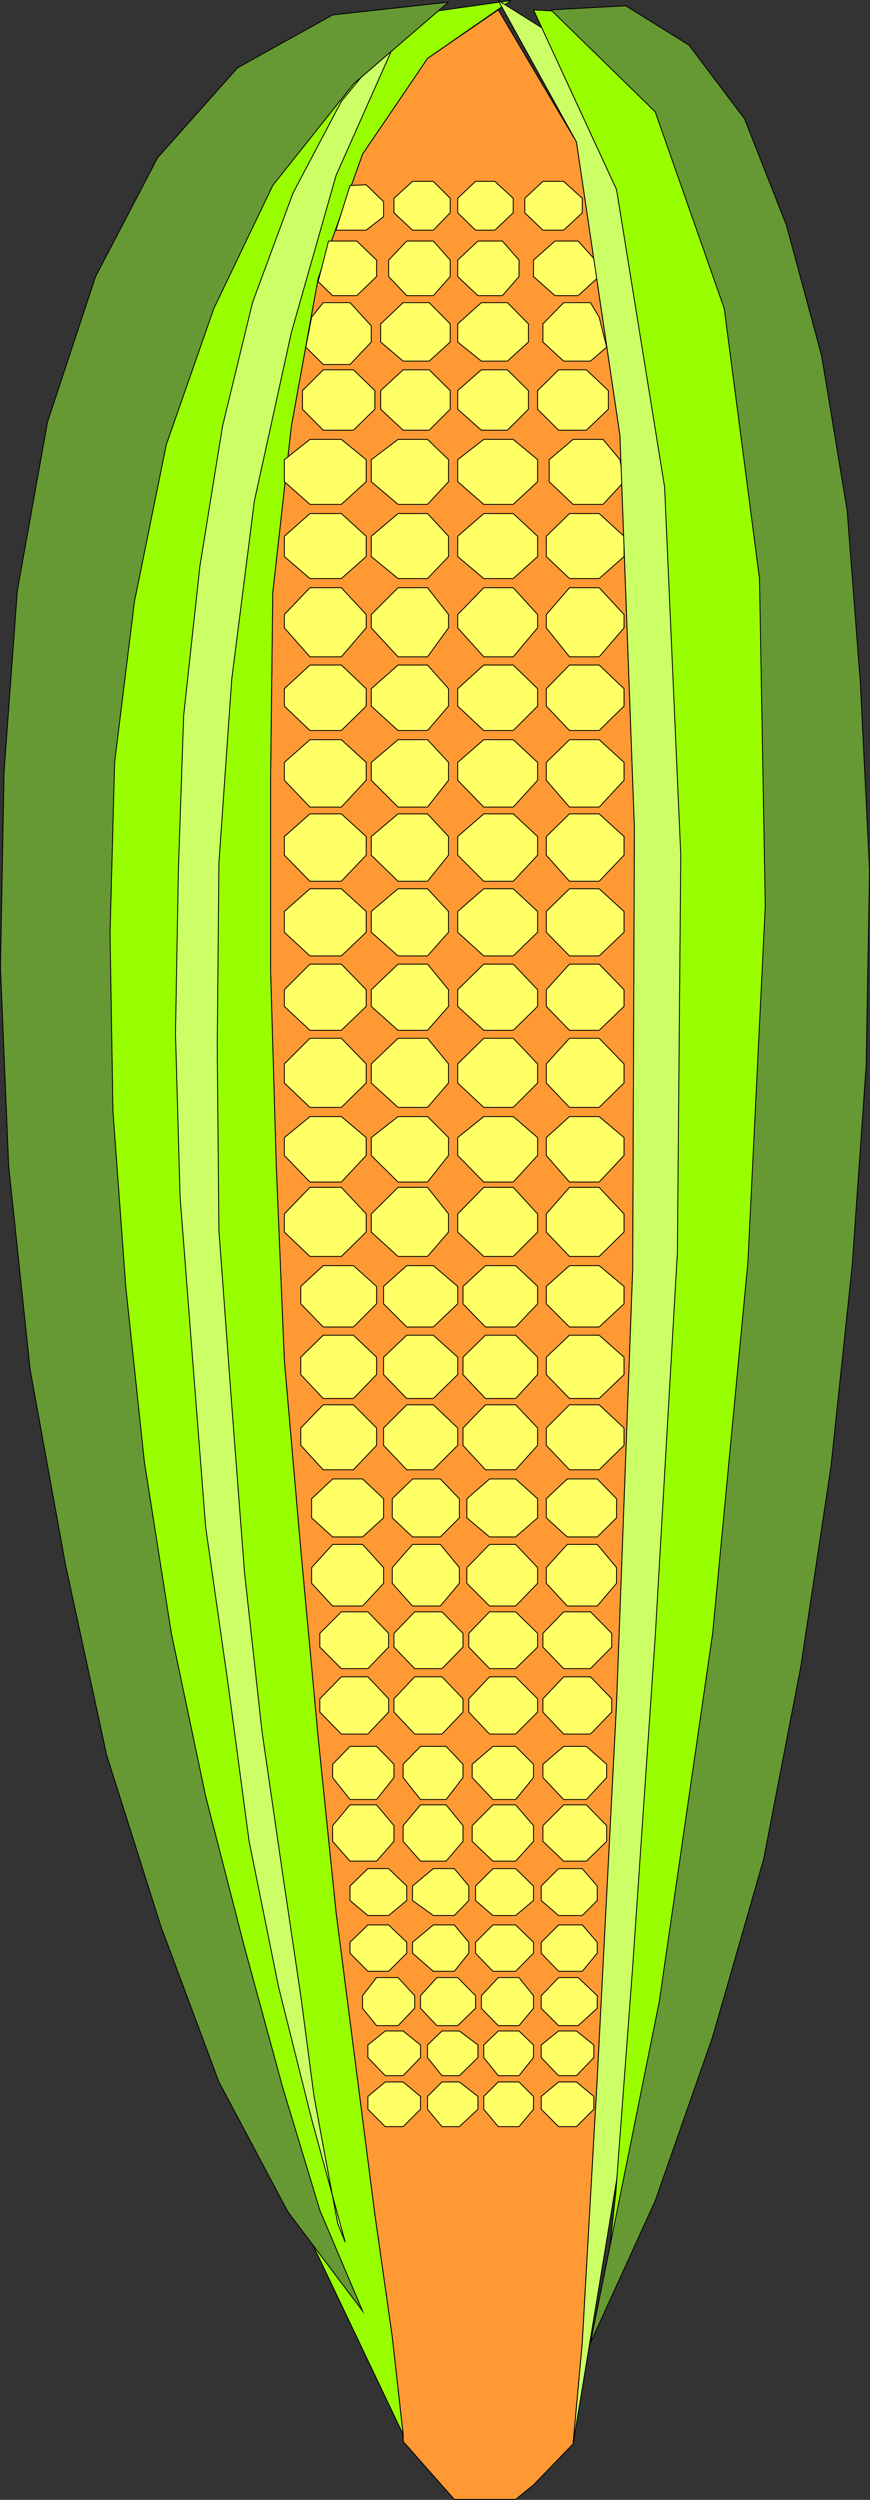 <svg xmlns="http://www.w3.org/2000/svg" width="360.363" height="1034.76"><rect width="100%" height="100%" fill="#333333" stroke="none"/><path fill="#f93" stroke="#000" stroke-miterlimit="10" stroke-width=".363" d="m177.084 24.18-26.902 39.597-18.399 51.403-11.101 61.199-7.7 68.898-.898 76.301v80.399l2.398 82.101 3.301 79.2 6.8 78.199 7.2 77.8 7.399 72.2 8.601 67 7.5 58.3 7.2 50.602 4.5 40.3v2.9l21.199 24h25.402l7.398-6 16.403-17 3.797-41.802 6.203-109.398 8-155.102 6.699-180.199.7-182.398-6-162.5-18-121.403-32.4-54.699-29.3 20.102"/><path fill="#9f0" stroke="#000" stroke-miterlimit="10" stroke-width=".363" d="m211.682.18-32.2 4.597-31.699 16.102-30 28.3-25.601 36.7-21.899 47-19.898 54-14.602 62.2-10.101 67.898-6 74.902 1.402 79 6 83.5 13.2 87.098 19.5 90.203 27.6 92.199 35.7 91.7 43.898 92.1-4.5-40.3-7.199-50.602-7.5-58.3-8.601-67-7.399-72.2-7.2-77.8-6.8-78.2-3.3-79.199-2.4-82.101v-80.399l.9-76.3 7.699-68.9 11.101-61.198 18.399-51.403 26.902-39.597 34.598-24"/><path fill="#ff6" stroke="#000" stroke-miterlimit="10" stroke-width=".363" d="m242.885 178.078 9.097-8.7v-7.698l-9.097-8.602h-11.5l-8.703 8.602v7.699l8.703 8.7h11.5m6.898 30.698 8.7-9.398-1.7-9.102-7-8.398h-12.398l-9.903 8.398v9.102l9.903 9.398h12.398m-72-30.699 8.7-8.7v-7.698l-8.7-8.602h-10.8l-9.301 8.602v7.699l9.3 8.7h10.801m-31.398-.001 8.898-8.7v-7.698l-8.898-8.602h-12.5l-8.602 8.602v7.699l8.602 8.7h12.5m30.699 30.698 8.7-9.398v-9.102l-8.7-8.398h-12.2l-11.1 8.398v9.102l11.1 9.398h12.2m-35.699 0 10.297-9.398v-9.102l-10.297-8.398h-13l-10.602 8.398v9.102l10.602 9.398h13m106.797 30.7 10.3-9.098v-8.402l-10.3-9.399h-12.297l-9.602 9.399v8.402l9.602 9.098h12.297m-35.598 0 10.098-9.098v-8.402l-10.098-9.399h-12.2l-10.8 9.399v8.402l10.8 9.098h12.2m-35.5 0 8.7-9.098v-8.402l-8.7-9.399h-12.2l-11.1 9.399v8.402l11.1 9.098h12.2m-35.699 0 10.297-9.098v-8.402l-10.297-9.399h-13l-10.602 9.399v8.402l10.602 9.098h13m106.797 32.402 10.3-12v-5.5l-10.3-11.102h-12.297l-9.602 11.102v5.5l9.602 12h12.297m-35.598 0 10.098-12v-5.5l-10.098-11.102h-12.2l-10.8 11.102v5.5l10.8 12h12.2m-35.5 0 8.7-12v-5.5l-8.7-11.102h-12.2l-11.1 11.102v5.5l11.1 12h12.2m-35.699 0 10.297-12v-5.5l-10.297-11.102h-13l-10.602 11.102v5.5l10.602 12h13m106.797 30.5 10.3-10.102v-7.199l-10.3-9.8h-12.297l-9.602 9.8v7.2l9.602 10.1h12.297m-35.598.001 10.098-10.102v-7.199l-10.098-9.8h-12.2l-10.8 9.8v7.2l10.8 10.1h12.2m-35.5.001 8.7-10.102v-7.199l-8.7-9.8h-12.2l-11.1 9.8v7.2l11.1 10.1h12.2m-35.699.001 10.297-10.102v-7.199l-10.297-9.8h-13l-10.602 9.8v7.2l10.602 10.1h13m106.797 31.7 10.3-11.101v-7.399l-10.3-9.398h-12.297l-9.602 9.398v7.399l9.602 11.101h12.297m-35.598 0 10.098-11.101v-7.399l-10.098-9.398h-12.2l-10.8 9.398v7.399l10.8 11.101h12.2m-35.5 0 8.7-11.101v-7.399l-8.7-9.398h-12.2l-11.1 9.398v7.399l11.1 11.101h12.2m-35.699 0 10.297-11.101v-7.399l-10.297-9.398h-13l-10.602 9.398v7.399l10.602 11.101h13m106.797 30.699 10.3-10.8v-7.7l-10.3-9.398h-12.297l-9.602 9.398v7.7l9.602 10.8h12.297m-35.598 0 10.098-10.8v-7.7l-10.098-9.398h-12.2l-10.8 9.398v7.7l10.8 10.8h12.2m-35.5 0 8.7-10.8v-7.7l-8.7-9.398h-12.2l-11.1 9.398v7.7l11.1 10.8h12.2m-35.699 0 10.297-10.8v-7.7l-10.297-9.398h-13l-10.602 9.398v7.7l10.602 10.8h13m106.797 30.903 10.3-9.801v-8.602l-10.3-9.398h-12.297l-9.602 9.398v8.602l9.602 9.8h12.297m-35.598.001 10.098-9.801v-8.602l-10.098-9.398h-12.2l-10.8 9.398v8.602l10.8 9.8h12.2m-35.5.001 8.7-9.801v-8.602l-8.7-9.398h-12.2l-11.1 9.398v8.602l11.1 9.8h12.2m-35.699.001 10.297-9.801v-8.602l-10.297-9.398h-13l-10.602 9.398v8.602l10.602 9.8h13m106.797 30.798 10.3-9.899v-6.898l-10.3-10.602h-12.297l-9.602 10.602v6.898l9.602 9.899h12.297m-35.598 0 10.098-9.899v-6.898l-10.098-10.602h-12.2l-10.8 10.602v6.898l10.8 9.899h12.2m-35.5 0 8.7-9.899v-6.898l-8.7-10.602h-12.2l-11.1 10.602v6.898l11.1 9.899h12.2m-35.699 0 10.297-9.899v-6.898l-10.297-10.602h-13l-10.602 10.602v6.898l10.602 9.899h13m106.797 31.902 10.3-10.102v-7.898l-10.3-10.602h-12.297l-9.602 10.602v7.898l9.602 10.102h12.297m-35.598 0 10.098-10.102v-7.898l-10.098-10.602h-12.2l-10.8 10.602v7.898l10.8 10.102h12.2m-35.5 0 8.7-10.102v-7.898l-8.7-10.602h-12.2l-11.1 10.602v7.898l11.1 10.102h12.2m-35.699 0 10.297-10.102v-7.898l-10.297-10.602h-13l-10.602 10.602v7.898l10.602 10.102h13m106.797 30.898 10.3-11v-7.398l-10.3-8.7h-12.297l-9.602 8.7v7.398l9.602 11h12.297m-35.598 0 10.098-11v-7.398l-10.098-8.7h-12.2l-10.8 8.7v7.398l10.8 11h12.2m-35.5 0 8.7-11v-7.398l-8.7-8.7h-12.2l-11.1 8.7v7.398l11.1 11h12.2m-35.699 0 10.297-11v-7.398l-10.297-8.7h-13l-10.602 8.7v7.398l10.602 11h13m106.797 30.801 10.3-10.101v-7.5l-10.3-11h-12.297l-9.602 11v7.5l9.602 10.101h12.297m-35.598 0 10.098-10.101v-7.5l-10.098-11h-12.2l-10.8 11v7.5l10.8 10.101h12.2m-35.5 0 8.7-10.101v-7.5l-8.7-11h-12.2l-11.1 11v7.5l11.1 10.101h12.2m-35.699 0 10.297-10.101v-7.5l-10.297-11h-13l-10.602 11v7.5l10.602 10.101h13m106.797 29.199 10.3-9.597v-7.203l-10.3-8.598h-12.297l-9.602 8.598v7.203l9.602 9.597h12.297m-34.598 0 9.098-9.597v-7.203l-9.098-8.598h-12.5l-9.3 8.598v7.203l9.3 9.597h12.5m-34.102 0 10.102-9.597v-7.203l-10.102-8.598h-11l-9.597 8.598v7.203l9.597 9.597h11m-33.097 0 9.597-9.597v-7.203l-9.597-8.598h-12.5l-9.301 8.598v7.203l9.3 9.597h12.5m101.798 29.602 10.3-9.902v-7.2l-10.3-9.097h-12.297l-9.602 9.097v7.2l9.602 9.902h12.297m-34.598 0 9.098-9.902v-7.2l-9.098-9.097h-12.5l-9.3 9.097v7.2l9.3 9.902h12.5m-34.102 0 10.102-9.902v-7.2l-10.102-9.097h-11l-9.597 9.097v7.2l9.597 9.902h11m-33.097 0 9.597-9.902v-7.2l-9.597-9.097h-12.5l-9.301 9.097v7.2l9.3 9.902h12.5m101.798 29.5 10.3-10.102v-7.199l-10.3-9.601h-12.297l-9.602 9.601v7.2l9.602 10.1h12.297m-34.598.001 9.098-10.102v-7.199l-9.098-9.601h-12.5l-9.3 9.601v7.2l9.3 10.1h12.5m-34.102.001 10.102-10.102v-7.199l-10.102-9.601h-11l-9.597 9.601v7.2l9.597 10.1h11m-33.097.001 9.597-10.102v-7.199l-9.597-9.601h-12.5l-9.301 9.601v7.2l9.3 10.1h12.5m101.001 27.802 8-7.903v-7.898l-8-8.2h-12.403l-8.699 8.2v7.898l8.7 7.903h12.402m-33.801 0 9.098-7.903v-7.898l-9.098-8.2h-10.8l-9.4 8.2v7.898l9.4 7.903h10.8m-31.199 0 7.898-7.903v-7.898l-7.898-8.2h-11.5l-8.403 8.2v7.898l8.403 7.903h11.5m-32.203 0 8.703-7.903v-7.898l-8.703-8.2h-12.399l-8.7 8.2v7.898l8.7 7.903h12.399m97.203 28.597 8-9.398v-6.5l-8-9.602h-12.403l-8.699 9.602v6.5l8.7 9.398h12.402m-33.801 0 9.098-9.398v-6.5l-9.098-9.602h-10.8l-9.4 9.602v6.5l9.4 9.398h10.8m-31.199 0 7.898-9.398v-6.5l-7.898-9.602h-11.5l-8.403 9.602v6.5l8.403 9.398h11.5m-32.203 0 8.703-9.398v-6.5l-8.703-9.602h-12.399l-8.7 9.602v6.5l8.7 9.398h12.399m94.402 25.903 8.8-8.903v-5.699l-8.8-8.898h-11.102l-8.597 8.898v5.7l8.597 8.902h11.102m-31 0 9.098-8.903v-5.699l-9.098-8.898h-10.8l-8.602 8.898v5.7l8.601 8.902h10.8m-30.499 0 8.7-8.903v-5.699l-8.7-8.898h-11.3l-8.602 8.898v5.7l8.601 8.902h11.3m-30.698 0 8.597-8.903v-5.699l-8.597-8.898h-11l-8.903 8.898v5.7l8.903 8.902h11m92.199 27.097 8.8-9.097v-5.5l-8.8-9.102h-11.102l-8.597 9.102v5.5l8.597 9.097h11.102m-31 0 9.098-9.097v-5.5l-9.098-9.102h-10.8l-8.602 9.102v5.5l8.601 9.097h10.8m-30.499 0 8.7-9.097v-5.5l-8.7-9.102h-11.3l-8.602 9.102v5.5l8.601 9.097h11.3m-30.698 0 8.597-9.097v-5.5l-8.597-9.102h-11l-8.903 9.102v5.5l8.903 9.097h11m90.5 27.102 8.398-9.102v-5.5l-8.398-7.398h-9.403l-8.597 7.398v5.5l8.597 9.102h9.403m-29.301 0 7.398-9.102v-5.5l-7.398-7.398h-9.402l-8.598 7.398v5.5l8.598 9.102h9.402m-28.801 0 7-9.102v-5.5l-7-7.398h-10.601l-7.2 7.398v5.5l7.2 9.102h10.601m-28.801 0 7.2-9.102v-5.5l-7.2-7.398h-11l-7.199 7.398v5.5l7.2 9.102h11m86.902 25.5 8.398-8.2v-6.5l-8.398-8.6h-9.403l-8.597 8.6v6.5l8.597 8.2h9.403m-29.301 0 7.398-8.2v-6.5l-7.398-8.6h-9.402l-8.598 8.6v6.5l8.598 8.2h9.402m-28.801 0 7-8.2v-6.5l-7-8.6h-10.601l-7.2 8.6v6.5l7.2 8.2h10.601m-28.801 0 7.2-8.2v-6.5l-7.2-8.6h-11l-7.199 8.6v6.5l7.2 8.2h11m85.199 22.5 6.203-6.2v-6l-6.203-7.202h-9.797l-7.203 7.203v6l7.203 6.199h9.797m-27.598 0 7.398-6.2v-6l-7.398-7.202h-9.402l-7.2 7.203v6l7.2 6.199h9.402m-25.402 0 6-6.2v-6l-6-7.202h-8.7l-8.597 7.203v6l8.597 6.199h8.7m-27.2 0 7.5-6.2v-6l-7.5-7.202h-8.597l-7.403 7.203v6l7.403 6.199h8.597m80.2 23.098 6.203-7.5v-4.5l-6.203-7.2h-9.797l-7.203 7.2v4.5l7.203 7.5h9.797m-27.598 0 7.398-7.5v-4.5l-7.398-7.2h-9.402l-7.2 7.2v4.5l7.2 7.5h9.402m-25.402 0 6-7.5v-4.5l-6-7.2h-8.7l-8.597 7.2v4.5l8.597 7.5h8.7m-27.2 0 7.5-7.5v-4.5l-7.5-7.2h-8.597l-7.403 7.2v4.5l7.403 7.5h8.597m78.5 22.5 7.903-7.2v-5.199l-7.903-7.5h-8.097l-7.203 7.5v5.2l7.203 7.199h8.097m-24.5 0 6-7.2v-5.199l-6-7.5h-8.597l-7 7.5v5.2l7 7.199h8.597m-25.398 0 7.398-7.2v-5.199l-7.398-7.5h-8.602l-6.8 7.5v5.2l6.8 7.199h8.602m-24.699 0 6.898-7.2v-5.199l-6.898-7.5h-8.903l-5.8 7.5v5.2l5.8 7.199h8.903m73.898 20.703 7.2-7.5v-5.203l-7.2-5.797h-7.398l-7.203 5.797v5.203l7.203 7.5h7.398m-23.801 0 6-7.5v-5.203l-6-5.797h-8.597l-6 5.797v5.203l6 7.5h8.597m-24.699 0 7.7-7.5v-5.203l-7.7-5.797h-7.2l-6 5.797v5.203l6 7.5h7.2m-23.301 0 7.2-7.5v-5.203l-7.2-5.797h-7.398l-7.2 5.797v5.203l7.2 7.5h7.398m71.801 21.097 7.2-7.199v-5.3l-7.2-6h-7.398l-7.203 6v5.3l7.203 7.2h7.398m-23.801-.001 6-7.199v-5.3l-6-6h-8.597l-6 6v5.3l6 7.2h8.597m-24.699-.001 7.7-7.199v-5.3l-7.7-6h-7.2l-6 6v5.3l6 7.2h7.2m-23.301-.001 7.2-7.199v-5.3l-7.2-6h-7.398l-7.2 6v5.3l7.2 7.2h7.398m43.2-702.2 8.703-8.7v-7.698l-8.703-8.602h-10.797l-9.801 8.602v7.699l9.8 8.7h10.798m2.402 30.698 10.098-9.398v-9.102l-10.098-8.398h-12.2l-10.8 8.398v9.102l10.8 9.398h12.2m-2.402-59.3 8.703-7.899v-7.5l-8.703-8.8h-10.797l-9.801 8.8v7.5l9.8 7.899h10.798m-2.098-27.098 6.898-7.902v-6.797l-6.898-7.903h-10.102l-8.398 7.903v6.797l8.398 7.902h10.102m-3.102-27.102 7.602-7.199v-6l-7.602-7h-8l-7.398 7v6l7.398 7.2h8m-27.199 54.199 8.7-7.899v-7.5l-8.7-8.8h-10.8l-9.301 8.8v7.5l9.3 7.899h10.801m-32.801 1.402 8.801-9.3v-6.7l-8.8-9.602h-11.098l-4.801 6-2.402 12.403 7.203 7.199h11.097m34.5-28.5 7-7.902v-6.797l-7-7.903h-11l-7.5 7.903v6.797l7.5 7.902h11m-31.699 0 8.2-7.902v-6.797l-8.2-7.903h-11.7l-4.3 16.801 6 5.8h10m31.699-27.101 7-7.199v-6l-7-7h-8.597l-7.703 7v6l7.703 7.2h8.597m-27.8-.001 7.203-5.597v-6.203l-7.203-7-6.7.3-5.8 18.5h12.5m92.902 54.2 6.7-5.797-3.102-12.403-3.598-6h-11.102l-8.597 8.801v7.5l8.597 7.899h11.102m-5.102-27.098 7.903-7.2-1.403-8.202-6.5-7.2h-9.597l-8.903 7.903v6.797l8.903 7.902h9.597m-6-27.102 7.7-7.199v-6l-7.7-7h-8.597l-7.5 7v6l7.5 7.2h8.597"/><path fill="#cf6" stroke="#000" stroke-miterlimit="10" stroke-width=".363" d="m166.283 11.68-24.898 30.297-20 37.902-16.801 45.398-12.402 51.102-9.399 58.098-6.7 61.601-2.198 64.102-1.203 67.5 1.902 67.597 5.3 68.7 5.298 68.101 9.402 65.8 8.598 64.302 12.203 60.297 13.699 54.703 13.898 50.898-3.097-7.7-3.801-20.198-6-32.403-5.5-41.699-7.5-50.398-8.602-59.301-7.199-65.5-5.3-69.402-5.301-72.2-.7-75.597.7-76.403 5.3-76 9.403-74 15.297-69.597 18.5-65 27.101-61M206.385.18l29.5 18.5 24.699 64.797 18.5 104.203 10.8 137 3.098 157.898-7.597 173.5-18.801 178.602-29.2 176.898 3.798-41.8 6.203-109.4 8-155.1 6.699-180.2.7-182.398-6-162.5-18-121.403L206.383.18"/><path fill="#693" stroke="#000" stroke-miterlimit="10" stroke-width=".363" d="m185.783.879-48 5.3-39.398 21.9-33.102 37.198-25.7 49.2-19.901 60.203-12.5 69.797-5.5 74.902-1.5 81.098 3.402 82.101 8.898 84.3 14.602 80.599 17.098 79 22.5 71 24 64.3 28.601 53.801 30.899 41-17.7-41.7-15.398-50.901-15.8-57.899-16.102-62.601-14.2-67.399-11.199-71.101-7.7-72.5-5.3-72.7-1.2-73.199 1.9-71 8.199-66.5 13.203-65 19.699-56.398 24.398-50.903 33.403-42L185.783.88"/><path fill="#9f0" stroke="#000" stroke-miterlimit="10" stroke-width=".363" d="m220.982 4.078 35.801 2.102 28.602 20.199 23 36.2 17.297 50.398 9.8 61.703 7 70.597 3.102 76.301-3.102 81.102-4.097 83.5-8.903 84.297-9.597 80.402-12.203 78-13.899 68.598-14.7 61.703-13.198 48.898-14.602 34.602 3.8-35.301 7-93.602 9.302-136.097 9.199-159.102 1.398-164.601-6.699-152.399-19.898-123.101-34.403-74.399"/><path fill="#693" stroke="#000" stroke-miterlimit="10" stroke-width=".363" d="m228.182 4.078 43.203 42.2 28.597 81.402 14.602 111.797 2.398 135.601-7.199 147.399-14.601 153.601-22.098 152.399-28.5 141.3 26.8-58.8 23.798-67.899 21.101-73.398 15.399-79.703 12.5-82.797 8.8-83.301 5.801-83 1.399-80.7-3.797-77.3-5.5-71.7-10.602-64.1-14.601-54-17.297-43.9-23-30.5-26.203-16.3-31 1.7"/></svg>
